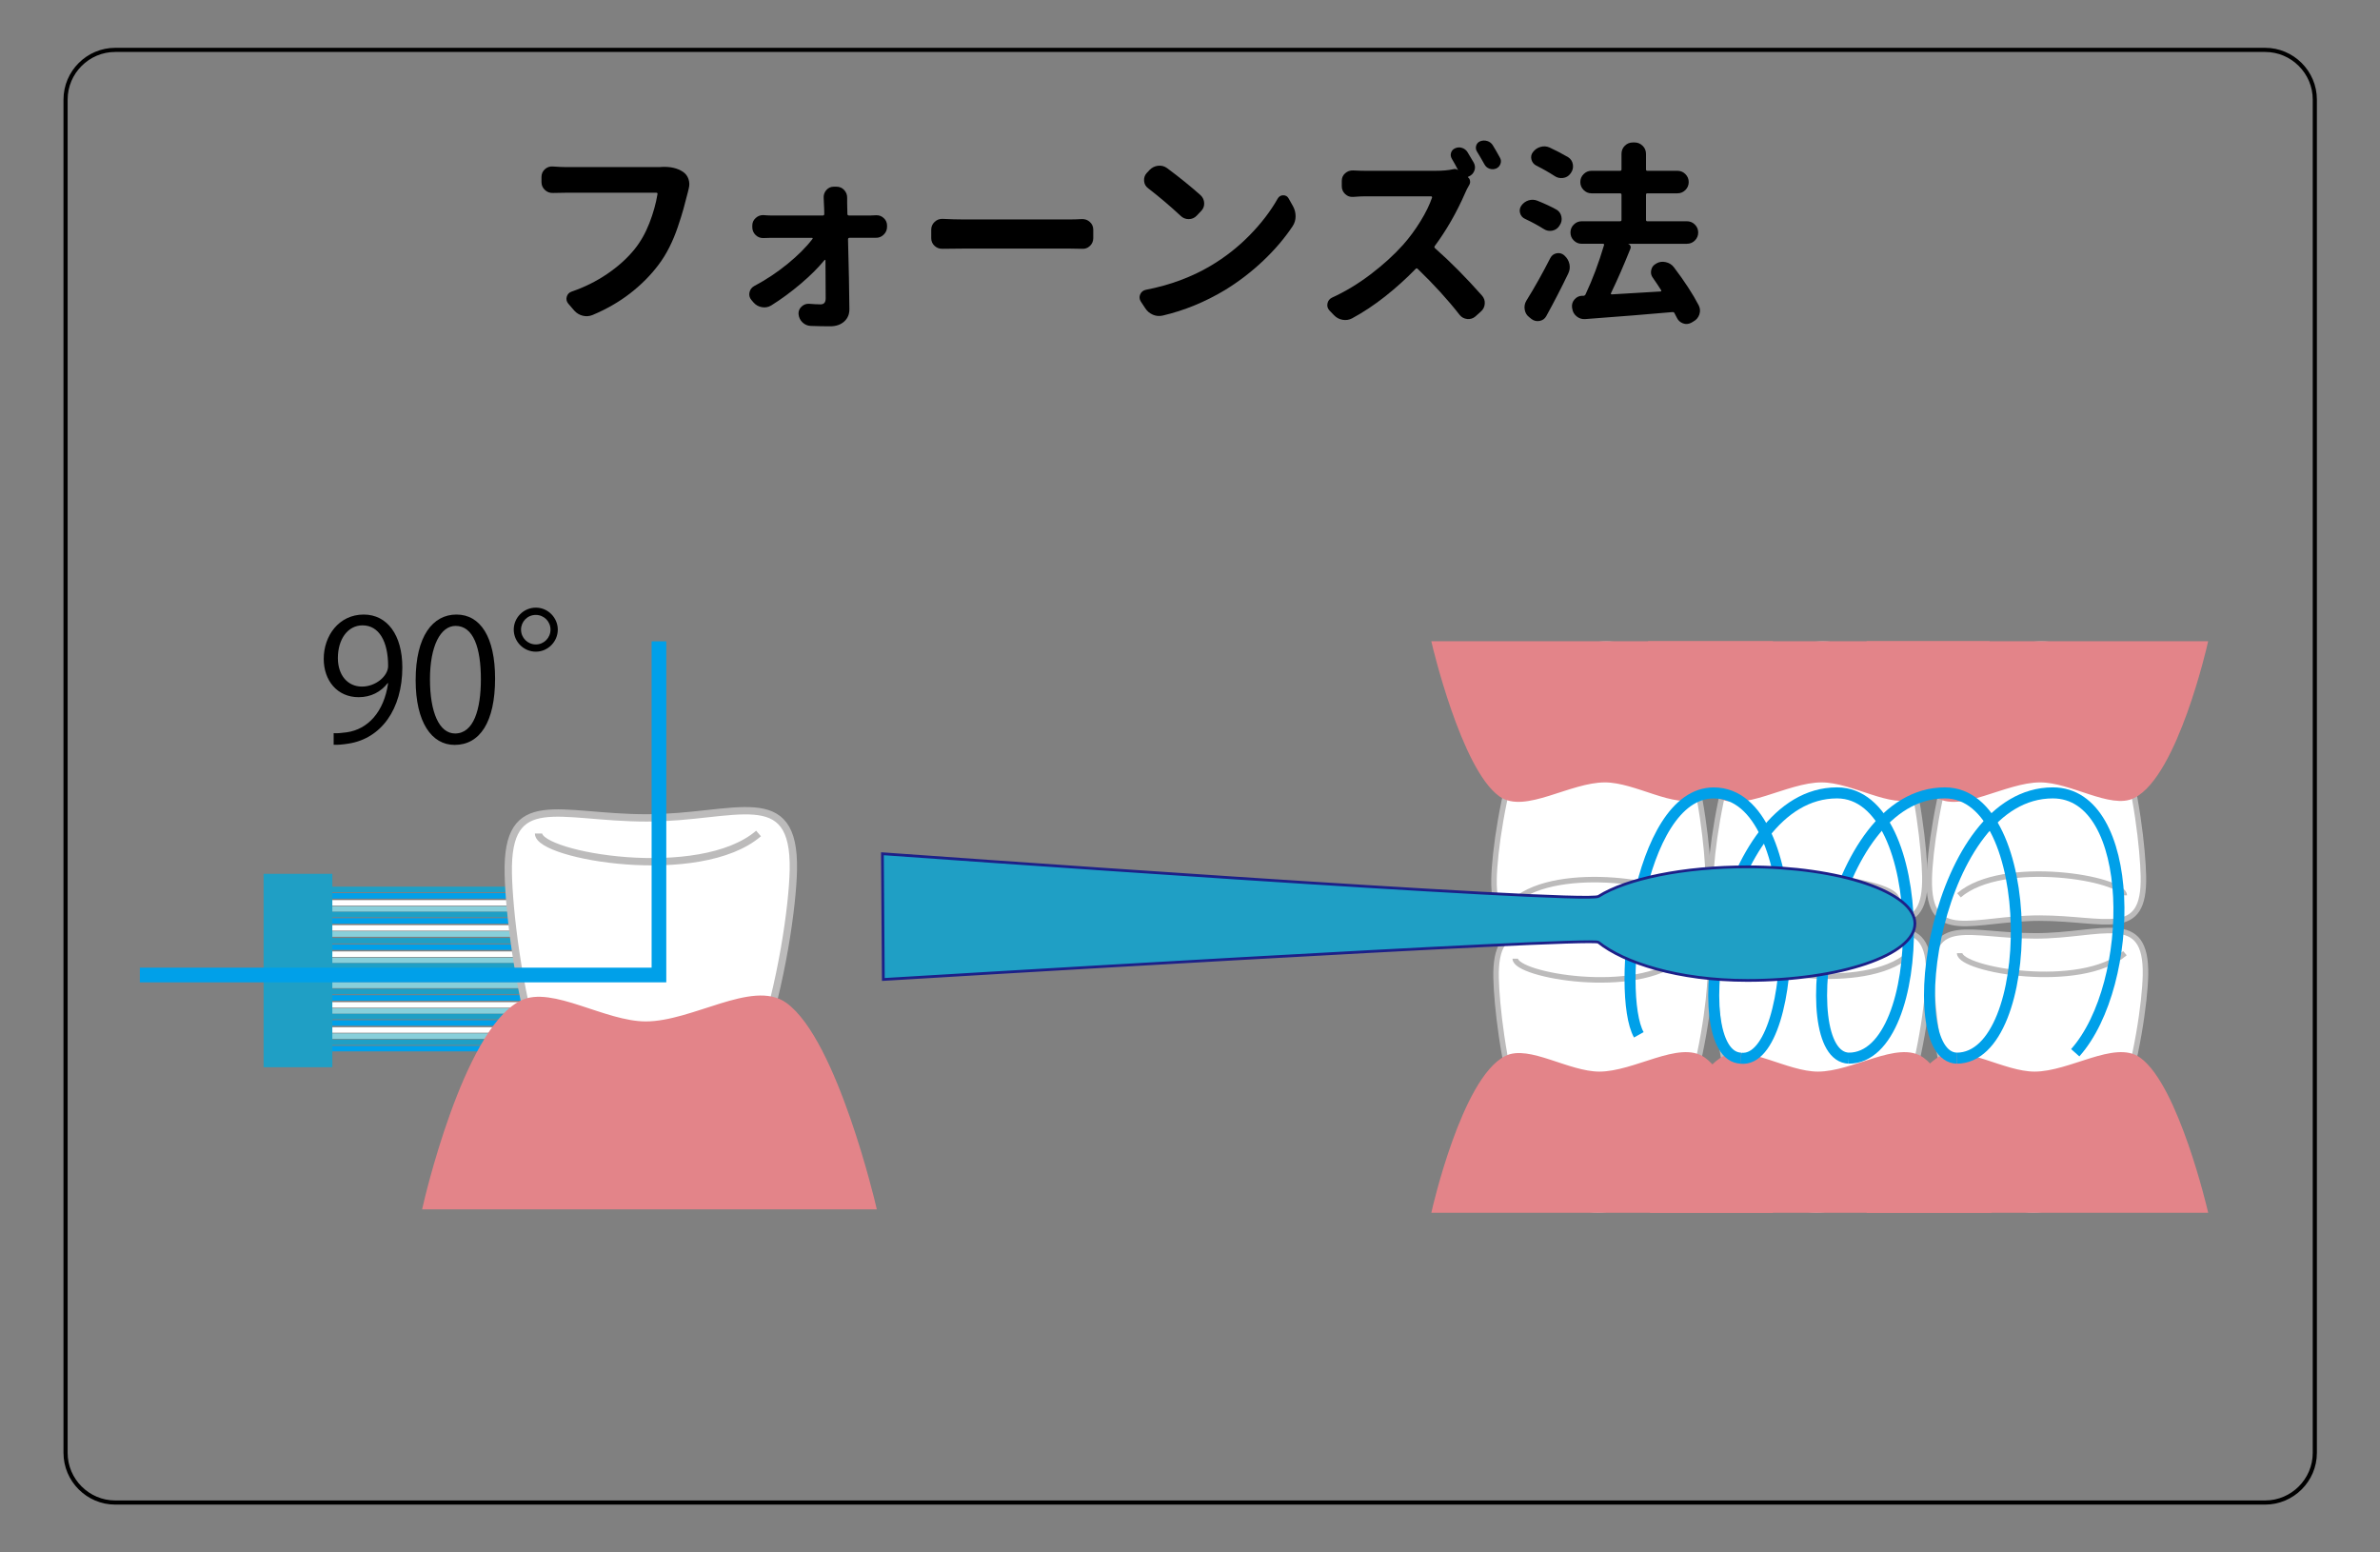<?xml version="1.0" encoding="utf-8"?>
<!-- Generator: Adobe Illustrator 23.0.1, SVG Export Plug-In . SVG Version: 6.00 Build 0)  -->
<svg version="1.1" id="レイヤー_1" xmlns="http://www.w3.org/2000/svg" xmlns:xlink="http://www.w3.org/1999/xlink" x="0px"
	 y="0px" viewBox="0 0 575 375" style="enable-background:new 0 0 575 375;" xml:space="preserve">
<rect x="0" y="0" width="575" height="375" fill="#808080" stroke="none"/>
<style type="text/css">
	.st0{fill:#43ABC4;}
	.st1{fill:#00A0E9;}
	.st2{fill:#FFFFFF;}
	.st3{fill:#88CFDA;}
	.st4{fill:#1F9EC4;}
	.st5{fill:#FFFFFF;stroke:#BCBBBB;stroke-width:1.611;stroke-miterlimit:10;}
	.st6{fill:none;stroke:#BCBBBB;stroke-width:1.611;stroke-miterlimit:10;}
	.st7{fill:#E38489;stroke:#E38489;stroke-width:1.611;stroke-miterlimit:10;}
	.st8{fill:none;stroke:#00A0E9;stroke-width:3.221;stroke-miterlimit:10;}
	.st9{fill:#FFFFFF;stroke:#BCBBBB;stroke-width:1.464;stroke-miterlimit:10;}
	.st10{fill:#E38489;stroke:#E38489;stroke-width:1.464;stroke-miterlimit:10;}
	.st11{fill:none;stroke:#BCBBBB;stroke-width:1.464;stroke-miterlimit:10;}
	.st12{fill:none;stroke:#00A0E9;stroke-width:2.928;stroke-miterlimit:10;}
	.st13{fill:#FFFFFF;stroke:#163268;stroke-width:0.732;stroke-miterlimit:10;}
	.st14{fill:#00A0E9;stroke:#163268;stroke-width:0.732;stroke-miterlimit:10;}
	.st15{fill:#1F9FC5;stroke:#1D2088;stroke-width:0.732;stroke-miterlimit:10;}
	.st16{fill:none;stroke:#163268;stroke-width:0.732;stroke-miterlimit:10;}
	.st17{fill:none;stroke:#000000;stroke-miterlimit:10;}
	.st18{fill:#1F9FC5;stroke:#1D2088;stroke-width:0.66;stroke-miterlimit:10;}
	.st19{fill:#1F9FC5;}
	.st20{fill:#FFFFFF;stroke:#BCBBBB;stroke-width:1.772;stroke-miterlimit:10;}
	.st21{fill:none;stroke:#BCBBBB;stroke-width:1.772;stroke-miterlimit:10;}
	.st22{fill:#E38489;stroke:#E38489;stroke-width:1.772;stroke-miterlimit:10;}
	.st23{fill:none;stroke:#00A0E9;stroke-width:3.543;stroke-miterlimit:10;}
	.st24{fill:#FFFFFF;stroke:#BCBBBB;stroke-width:1.949;stroke-miterlimit:10;}
	.st25{fill:none;stroke:#BCBBBB;stroke-width:1.949;stroke-miterlimit:10;}
	.st26{fill:#E38489;stroke:#E38489;stroke-width:1.949;stroke-miterlimit:10;}
	.st27{fill:none;stroke:#00A0E9;stroke-width:3.897;stroke-miterlimit:10;}
	.st28{fill:#FFFFFF;stroke:#BCBBBB;stroke-width:1.331;stroke-miterlimit:10;}
	.st29{fill:#E38489;stroke:#E38489;stroke-width:1.331;stroke-miterlimit:10;}
	.st30{fill:none;stroke:#BCBBBB;stroke-width:1.331;stroke-miterlimit:10;}
	.st31{fill:none;stroke:#00A0E9;stroke-width:2.662;stroke-miterlimit:10;}
	.st32{fill:#1F9FC5;stroke:#1D2088;stroke-width:0.665;stroke-miterlimit:10;}
	.st33{fill:#1F9FC5;stroke:#1D2088;stroke-width:0.703;stroke-miterlimit:10;}
	.st34{fill:#FFFFFF;stroke:#BCBBBB;stroke-miterlimit:10;}
	.st35{fill:#E38489;stroke:#E38489;stroke-miterlimit:10;}
	.st36{fill:none;stroke:#BCBBBB;stroke-miterlimit:10;}
	.st37{fill:#1F9FC5;stroke:#1D2088;stroke-width:0.5;stroke-miterlimit:10;}
	.st38{fill:#00A0E9;stroke:#1D2088;stroke-width:0.25;stroke-miterlimit:10;}
	.st39{fill:#1F9EC4;stroke:#1D2088;stroke-width:0.5;stroke-miterlimit:10;}
	.st40{fill:none;stroke:#00A0E9;stroke-width:2;stroke-miterlimit:10;}
	.st41{fill:none;stroke:#00A0E9;stroke-miterlimit:10;}
</style>
<path class="st28" d="M465.99,235.56c-0.27,12.73-7.65,56.73-27.12,56.73c-18.63,0-24.35-43.35-24.62-56.07
	c-0.33-15.47,9.04-10.15,25.12-10.15C455.45,226.08,466.32,219.59,465.99,235.56z"/>
<path class="st29" d="M480.3,292.29h-80.86c0,0,7.15-31.44,17.3-36.6c5.29-2.69,14.85,3.83,22.46,3.83c8.66,0,19.47-7.58,25.12-3.49
	C473.31,262.51,480.3,292.29,480.3,292.29z"/>
<path class="st30" d="M421.09,230.69c0,4.05,29.28,9.15,39.93,0"/>
<path class="st28" d="M518.34,235.56c-0.27,12.73-7.65,56.73-27.12,56.73c-18.63,0-24.35-43.35-24.62-56.07
	c-0.33-15.47,9.04-10.15,25.12-10.15C507.8,226.08,518.67,219.59,518.34,235.56z"/>
<path class="st29" d="M532.65,292.29h-80.86c0,0,7.15-31.44,17.3-36.6c5.29-2.69,14.85,3.83,22.46,3.83
	c8.66,0,19.47-7.58,25.12-3.49C525.66,262.51,532.65,292.29,532.65,292.29z"/>
<path class="st30" d="M473.45,230.25c0,4.04,29.28,9.15,39.93,0"/>
<path class="st28" d="M413.19,235.56c-0.27,12.73-7.65,56.73-27.12,56.73c-18.63,0-24.35-43.35-24.62-56.07
	c-0.33-15.47,9.04-10.15,25.12-10.15C402.65,226.08,413.52,219.59,413.19,235.56z"/>
<path class="st29" d="M427.5,292.29h-80.86c0,0,7.15-31.44,17.3-36.6c5.29-2.69,14.85,3.83,22.46,3.83c8.66,0,19.47-7.58,25.12-3.49
	C420.51,262.51,427.5,292.29,427.5,292.29z"/>
<path class="st30" d="M366.08,231.58c0,4.05,29.28,9.15,39.93,0"/>
<path class="st28" d="M413.3,212.29c0.27-12.73,7.65-56.73,27.12-56.73c18.63,0,24.35,43.35,24.62,56.07
	c0.33,15.47-9.04,10.15-25.12,10.15C423.84,221.78,412.97,228.27,413.3,212.29z"/>
<path class="st29" d="M398.99,155.56h80.86c0,0-7.15,31.44-17.3,36.6c-5.29,2.69-14.85-3.83-22.46-3.83
	c-8.66,0-19.47,7.58-25.12,3.49C405.98,185.34,398.99,155.56,398.99,155.56z"/>
<path class="st30" d="M458.2,217.16c0-4.05-29.28-9.15-39.93,0"/>
<path class="st28" d="M360.95,212.29c0.27-12.73,7.65-56.73,27.12-56.73c18.63,0,24.35,43.35,24.62,56.07
	c0.33,15.47-9.04,10.15-25.12,10.15C371.49,221.78,360.62,228.27,360.95,212.29z"/>
<path class="st29" d="M346.64,155.56h80.86c0,0-7.15,31.44-17.3,36.6c-5.29,2.69-14.85-3.83-22.46-3.83
	c-8.66,0-19.47,7.58-25.12,3.49C353.63,185.34,346.64,155.56,346.64,155.56z"/>
<path class="st30" d="M405.84,217.6c0-4.04-29.28-9.15-39.93,0"/>
<path class="st28" d="M466.1,212.29c0.27-12.73,7.65-56.73,27.12-56.73c18.63,0,24.35,43.35,24.62,56.07
	c0.33,15.47-9.04,10.15-25.12,10.15C476.64,221.78,465.77,228.27,466.1,212.29z"/>
<path class="st29" d="M451.79,155.56h80.86c0,0-7.15,31.44-17.3,36.6c-5.29,2.69-14.85-3.83-22.46-3.83
	c-8.66,0-19.47,7.58-25.12,3.49C458.78,185.34,451.79,155.56,451.79,155.56z"/>
<path class="st30" d="M513.21,216.27c0-4.05-29.28-9.15-39.93,0"/>
<g>
	<path class="st31" d="M395.93,249.97c-5.55-9.96-0.43-58.43,18.1-58.43c22.93,0,20.88,65.65,6.57,64.08"/>
	<path class="st31" d="M420.6,255.61c-14.05-0.51-5.23-64.08,23.22-64.08c22.65,0,22.37,64.08,2.84,64.08"/>
	<path class="st31" d="M446.66,255.61c-14.05-0.51-5.23-64.08,23.23-64.08c22.65,0,22.37,64.08,2.84,64.08"/>
	<path class="st31" d="M472.73,255.61c-14.05-0.51-5.23-64.08,23.22-64.08c20.3,0,20.3,46.02,5.42,62.77"/>
</g>
<g>
	<path class="st32" d="M422.15,236.83c-16.77,0-29.84-4.3-35.99-9.22c-1.69-1.36-172.75,8.99-172.75,8.99l-0.22-30.37
		c0,0,169.94,12.23,173,10.3c6.83-4.3,20.52-7.14,35.96-7.14c22.36,0,40.49,6.14,40.49,13.71
		C462.64,230.69,444.51,236.83,422.15,236.83z"/>
</g>
<rect x="68.55" y="214.18" class="st19" width="56.03" height="1.33"/>
<rect x="68.73" y="215.73" class="st1" width="56.03" height="1.33"/>
<rect x="68.69" y="217.43" class="st2" width="56.03" height="1.33"/>
<rect x="69.43" y="218.91" class="st3" width="56.03" height="1.33"/>
<rect x="69.29" y="220.24" class="st19" width="56.03" height="1.33"/>
<rect x="69.47" y="221.79" class="st1" width="56.03" height="1.33"/>
<rect x="69.43" y="223.48" class="st2" width="56.03" height="1.33"/>
<rect x="70.17" y="224.96" class="st3" width="56.03" height="1.33"/>
<rect x="70.32" y="226.58" class="st19" width="56.03" height="1.33"/>
<rect x="70.5" y="228.13" class="st1" width="56.03" height="1.33"/>
<rect x="70.47" y="229.83" class="st2" width="56.03" height="1.33"/>
<rect x="71.21" y="231.31" class="st3" width="56.03" height="1.33"/>
<rect x="71.06" y="232.64" class="st19" width="56.03" height="1.33"/>
<rect x="71.24" y="234.19" class="st1" width="56.03" height="1.33"/>
<rect x="71.21" y="235.88" class="st2" width="56.03" height="1.33"/>
<rect x="71.94" y="237.36" class="st3" width="56.03" height="1.33"/>
<rect x="71.35" y="238.84" class="st19" width="56.03" height="1.33"/>
<rect x="71.54" y="240.39" class="st1" width="56.03" height="1.33"/>
<rect x="71.5" y="242.08" class="st2" width="56.03" height="1.33"/>
<rect x="72.24" y="243.56" class="st3" width="56.03" height="1.33"/>
<rect x="72.09" y="244.89" class="st19" width="56.03" height="1.33"/>
<rect x="72.27" y="246.44" class="st1" width="56.03" height="1.33"/>
<rect x="72.24" y="248.14" class="st2" width="56.03" height="1.33"/>
<rect x="72.98" y="249.62" class="st3" width="56.03" height="1.33"/>
<rect x="69.73" y="251.09" class="st19" width="56.03" height="1.33"/>
<rect x="69.92" y="252.64" class="st1" width="56.03" height="1.33"/>
<rect x="63.68" y="211.08" class="st19" width="16.61" height="46.72"/>
<path class="st20" d="M191.67,210.2c-0.35,16.94-10.19,75.51-36.1,75.51c-24.8,0-32.41-57.69-32.77-74.63
	c-0.44-20.59,12.03-13.51,33.44-13.51C177.64,197.57,192.11,188.94,191.67,210.2z"/>
<path class="st21" d="M130.11,201.34c0,5.39,38.97,12.18,53.15,0"/>
<path class="st22" d="M210.72,291.25H103.09c0,0,9.52-41.85,23.03-48.72c7.03-3.57,19.77,5.09,29.9,5.09
	c11.53,0,25.91-10.08,33.44-4.65C201.42,251.61,210.72,291.25,210.72,291.25z"/>
<polyline class="st23" points="159.2,154.92 159.2,235.52 33.79,235.52 "/>
<g>
	<path d="M93.65,165.03c-1.67,2.12-4.03,3.38-7.01,3.38c-5.21,0-8.43-4.07-8.43-9.25c0-5.58,3.67-10.71,9.66-10.71
		c5.7,0,9.33,4.97,9.33,12.75c0,10.14-5.13,17.19-12.96,18.42c-1.43,0.24-2.73,0.33-3.63,0.29v-2.81c0.86,0.08,1.83-0.04,3.14-0.2
		c5.13-0.73,9-4.89,10.02-11.86H93.65z M81.63,158.96c0,4.11,2.32,6.89,5.83,6.89c3.3,0,6.31-2.53,6.31-4.97
		c0-5.87-2.16-9.82-6.19-9.82C84.03,151.06,81.63,154.4,81.63,158.96z"/>
	<path d="M100.42,164.3c0-10.67,4.16-15.85,9.86-15.85c5.79,0,9.33,5.46,9.33,15.44c0,10.59-3.71,16.05-9.78,16.05
		C104.29,179.94,100.42,174.48,100.42,164.3z M116.18,164.06c0-7.62-1.83-12.87-6.11-12.87c-3.63,0-6.19,4.85-6.19,12.87
		c0,8.03,2.24,13.12,6.07,13.12C114.47,177.17,116.18,171.31,116.18,164.06z"/>
	<path d="M134.76,152.08c0,2.93-2.4,5.34-5.3,5.34c-2.93,0-5.34-2.4-5.34-5.34c0-2.89,2.4-5.3,5.34-5.3
		C132.44,146.78,134.76,149.27,134.76,152.08z M125.88,152.08c0,2,1.59,3.59,3.58,3.59c1.96,0,3.54-1.59,3.54-3.59
		c0-1.96-1.59-3.54-3.54-3.54C127.39,148.53,125.88,150.2,125.88,152.08z"/>
</g>
<g>
	<path d="M159.96,40.32c2.03-0.09,3.7,0.3,5.02,1.17c0.66,0.44,1.11,1.03,1.36,1.78c0.25,0.75,0.27,1.52,0.05,2.3
		c-0.06,0.25-0.13,0.52-0.19,0.8c-0.41,1.59-0.77,2.96-1.08,4.1c-0.31,1.14-0.77,2.59-1.36,4.34c-0.59,1.75-1.28,3.4-2.06,4.95
		c-0.78,1.55-1.66,2.96-2.63,4.24c-1.88,2.5-4.16,4.79-6.84,6.87c-2.69,2.08-5.72,3.82-9.09,5.23c-0.78,0.31-1.57,0.37-2.37,0.16
		c-0.8-0.2-1.48-0.62-2.04-1.24l-1.45-1.69c-0.41-0.5-0.52-1.05-0.35-1.66c0.17-0.61,0.57-1.02,1.2-1.24
		c3.09-1.06,5.95-2.48,8.58-4.27s4.81-3.75,6.56-5.91c1.47-1.81,2.67-3.92,3.61-6.33c0.94-2.41,1.59-4.75,1.97-7.03
		c0.03-0.22-0.06-0.33-0.28-0.33h-22.03c-0.94,0-1.92,0.02-2.95,0.05c-0.75,0.03-1.4-0.21-1.95-0.73c-0.55-0.52-0.82-1.15-0.82-1.9
		v-1.22c0-0.75,0.27-1.38,0.82-1.88c0.55-0.5,1.2-0.72,1.95-0.66c1.28,0.09,2.28,0.14,3,0.14h22.31
		C159.26,40.37,159.62,40.35,159.96,40.32z"/>
	<path d="M204.73,51.67c0,0.25,0.12,0.38,0.38,0.38h5.3c0.31,0,0.69-0.02,1.13-0.05c0.75-0.06,1.4,0.16,1.95,0.66
		c0.55,0.5,0.82,1.11,0.82,1.83v0.28c0,0.75-0.27,1.39-0.82,1.92c-0.55,0.53-1.2,0.78-1.95,0.75c-0.34,0-0.64,0-0.89,0h-5.39
		c-0.25,0-0.38,0.13-0.38,0.38c0.19,7.09,0.3,12.69,0.33,16.78c0.03,1.25-0.38,2.27-1.24,3.05c-0.86,0.78-1.99,1.17-3.4,1.17
		c-1.44,0-3-0.03-4.69-0.09c-0.78-0.03-1.45-0.32-2.02-0.87c-0.56-0.55-0.88-1.23-0.94-2.04c-0.03-0.69,0.21-1.27,0.73-1.76
		s1.12-0.71,1.8-0.68c1.09,0.09,2.03,0.14,2.81,0.14c0.81,0,1.22-0.48,1.22-1.45c0-1.5-0.02-4.56-0.05-9.19
		c-0.03-0.06-0.07-0.1-0.12-0.12c-0.05-0.02-0.09,0.01-0.12,0.07c-1.47,1.81-3.38,3.72-5.74,5.72c-2.36,2-4.74,3.75-7.15,5.25
		c-0.69,0.41-1.43,0.54-2.23,0.4s-1.46-0.51-1.99-1.1l-0.56-0.66c-0.44-0.53-0.59-1.13-0.45-1.8c0.14-0.67,0.51-1.18,1.1-1.52
		c2.84-1.5,5.53-3.28,8.06-5.34s4.55-4.08,6.05-6.05c0.06-0.06,0.08-0.12,0.05-0.19c-0.03-0.06-0.09-0.09-0.19-0.09h-9.89
		c-0.53,0-1.13,0.02-1.78,0.05c-0.75,0.03-1.39-0.21-1.92-0.73c-0.53-0.52-0.8-1.15-0.8-1.9v-0.38c0-0.72,0.27-1.33,0.82-1.83
		c0.55-0.5,1.18-0.73,1.9-0.7c0.66,0.06,1.2,0.09,1.64,0.09h12.7c0.22,0,0.33-0.12,0.33-0.38c0-0.66-0.03-1.52-0.09-2.58
		c0-0.38-0.02-0.78-0.05-1.22c-0.06-0.75,0.15-1.4,0.63-1.95c0.48-0.55,1.09-0.82,1.8-0.82h0.66c0.75,0,1.38,0.27,1.88,0.82
		c0.5,0.55,0.73,1.2,0.7,1.95c0,0.41,0,0.81,0,1.22L204.73,51.67z"/>
	<path d="M227.75,60.1c-0.75,0.03-1.4-0.2-1.95-0.7c-0.55-0.5-0.82-1.13-0.82-1.88v-2.02c0-0.75,0.27-1.38,0.82-1.9
		c0.55-0.52,1.2-0.76,1.95-0.73c1.84,0.09,3.5,0.14,4.97,0.14h25.78c0.87,0,1.83-0.03,2.86-0.09c0.75-0.03,1.4,0.2,1.95,0.7
		c0.55,0.5,0.82,1.13,0.82,1.88v2.02c0,0.75-0.27,1.38-0.82,1.9c-0.55,0.52-1.2,0.74-1.95,0.68c-1.16-0.03-2.11-0.05-2.86-0.05
		h-25.78C231.06,60.06,229.4,60.07,227.75,60.1z"/>
	<path d="M280.9,76.23c-0.81,0.19-1.6,0.12-2.37-0.21c-0.77-0.33-1.38-0.85-1.85-1.57l-1.08-1.64c-0.34-0.56-0.38-1.14-0.12-1.73
		c0.27-0.59,0.73-0.95,1.38-1.08c5.81-1.13,11.03-3.06,15.66-5.81c3.47-2.06,6.6-4.52,9.4-7.38c2.8-2.86,5.05-5.8,6.77-8.84
		c0.31-0.53,0.76-0.8,1.34-0.8c0.58,0,1.01,0.25,1.29,0.75l1.08,1.92c0.41,0.75,0.61,1.55,0.61,2.41c0,0.86-0.23,1.65-0.7,2.37
		c-1.94,2.91-4.31,5.7-7.13,8.37s-5.88,5.02-9.19,7.05C291.15,72.95,286.12,75.01,280.9,76.23z M277.39,45.48
		c-0.59-0.44-0.92-1.02-0.98-1.76c-0.06-0.73,0.14-1.37,0.61-1.9l0.75-0.8c0.56-0.56,1.23-0.89,2.02-0.98
		c0.78-0.09,1.5,0.09,2.16,0.56c3.03,2.25,5.73,4.44,8.11,6.56c0.56,0.53,0.85,1.18,0.87,1.95c0.02,0.77-0.26,1.41-0.82,1.95
		l-0.98,1.03c-0.53,0.56-1.18,0.84-1.95,0.84c-0.77,0-1.41-0.27-1.95-0.8C282.75,49.82,280.14,47.6,277.39,45.48z"/>
	<path d="M354.68,42.71c-0.03,0-0.05,0.02-0.05,0.05c0,0.03,0.02,0.06,0.05,0.09c0.25,0.19,0.41,0.45,0.47,0.8
		c0.06,0.34,0.02,0.66-0.14,0.94c-0.47,0.81-0.81,1.48-1.03,2.02c-2.06,4.72-4.52,9-7.36,12.84c-0.13,0.19-0.09,0.36,0.09,0.52
		c3.72,3.28,7.48,7.08,11.3,11.39c0.53,0.59,0.77,1.27,0.7,2.04c-0.06,0.77-0.39,1.4-0.98,1.9l-1.31,1.17
		c-0.56,0.47-1.21,0.66-1.95,0.59c-0.73-0.08-1.34-0.4-1.8-0.96c-2.88-3.69-6.27-7.41-10.17-11.16c-0.16-0.16-0.31-0.16-0.47,0
		c-2.31,2.38-4.77,4.59-7.38,6.66c-2.61,2.06-5.27,3.83-7.99,5.3c-0.72,0.38-1.48,0.49-2.3,0.35c-0.81-0.14-1.5-0.51-2.06-1.1
		l-1.13-1.17c-0.44-0.5-0.59-1.07-0.45-1.71s0.51-1.1,1.1-1.38c3.22-1.47,6.33-3.35,9.35-5.65c3.02-2.3,5.6-4.65,7.76-7.05
		c1.56-1.75,2.98-3.67,4.27-5.77c1.28-2.09,2.2-3.98,2.77-5.67c0.03-0.06,0.02-0.13-0.02-0.21c-0.05-0.08-0.12-0.12-0.21-0.12
		h-15.89c-0.78,0-1.75,0.05-2.91,0.14c-0.75,0.06-1.4-0.16-1.95-0.68c-0.55-0.52-0.82-1.15-0.82-1.9V43.7
		c0-0.75,0.27-1.37,0.82-1.85c0.55-0.48,1.2-0.71,1.95-0.68c1.13,0.06,2.09,0.09,2.91,0.09h16.92c1.72,0,3.16-0.12,4.31-0.38
		c0.44-0.12,0.81-0.06,1.13,0.19h0.05c-0.5-0.97-1-1.88-1.5-2.72c-0.28-0.47-0.34-0.95-0.19-1.45c0.16-0.5,0.48-0.86,0.98-1.08
		c0.56-0.25,1.13-0.28,1.69-0.09s1,0.53,1.31,1.03c0.5,0.81,1,1.66,1.5,2.53c0.34,0.63,0.4,1.27,0.16,1.92s-0.68,1.13-1.34,1.41
		L354.68,42.71z M362.37,38.07c0.28,0.47,0.33,0.97,0.14,1.5c-0.19,0.53-0.53,0.91-1.03,1.13c-0.53,0.22-1.07,0.23-1.62,0.05
		c-0.55-0.19-0.96-0.55-1.24-1.08c-0.63-1.13-1.22-2.14-1.78-3.05c-0.28-0.44-0.35-0.91-0.21-1.41c0.14-0.5,0.46-0.86,0.96-1.08
		c0.56-0.22,1.13-0.24,1.71-0.07c0.58,0.17,1.02,0.51,1.34,1.01C361.2,35.98,361.78,36.98,362.37,38.07z"/>
	<path d="M375.96,50.59c0.69,0.38,1.11,0.95,1.27,1.73c0.16,0.78,0.02,1.48-0.42,2.11l-0.09,0.14c-0.41,0.63-0.98,1.01-1.71,1.15
		c-0.73,0.14-1.41,0.01-2.04-0.4c-1.34-0.84-2.84-1.66-4.5-2.44c-0.63-0.28-1.03-0.74-1.22-1.38c-0.19-0.64-0.09-1.24,0.28-1.8
		c0.44-0.63,1.01-1.05,1.73-1.29c0.72-0.23,1.44-0.21,2.16,0.07C373.14,49.17,374.65,49.87,375.96,50.59z M374.56,62.31
		c0.34-0.63,0.85-1,1.52-1.13c0.67-0.12,1.27,0.03,1.8,0.47l0.09,0.09c0.63,0.56,1.02,1.24,1.2,2.04c0.17,0.8,0.07,1.57-0.3,2.32
		c-1.75,3.63-3.52,7.05-5.3,10.27c-0.34,0.63-0.88,1.01-1.59,1.15c-0.72,0.14-1.38-0.01-1.97-0.45l-0.52-0.42
		c-0.63-0.47-1-1.09-1.13-1.88c-0.13-0.78,0.02-1.5,0.42-2.16C370.76,69.43,372.68,66,374.56,62.31z M378.87,37.98
		c0.63,0.41,1,0.98,1.13,1.73c0.12,0.75-0.03,1.44-0.47,2.06l-0.14,0.19c-0.44,0.59-1.03,0.94-1.78,1.03s-1.42-0.06-2.02-0.47
		c-1.34-0.87-2.83-1.72-4.45-2.53c-0.59-0.31-0.98-0.8-1.15-1.45c-0.17-0.66-0.05-1.25,0.35-1.78c0.47-0.63,1.08-1.05,1.83-1.27
		c0.75-0.22,1.48-0.17,2.2,0.14C376,36.39,377.5,37.17,378.87,37.98z M410.42,73.79c0.34,0.69,0.39,1.41,0.14,2.16
		c-0.25,0.75-0.72,1.31-1.41,1.69l-0.56,0.33c-0.66,0.34-1.32,0.39-1.99,0.14c-0.67-0.25-1.17-0.7-1.48-1.36
		c-0.19-0.38-0.38-0.73-0.56-1.08c-0.09-0.22-0.27-0.31-0.52-0.28c-5.56,0.5-12.58,1.06-21.05,1.69c-0.78,0.06-1.48-0.16-2.09-0.66
		c-0.61-0.5-0.96-1.13-1.05-1.88l-0.05-0.23c-0.09-0.75,0.1-1.41,0.59-1.97c0.48-0.56,1.08-0.86,1.8-0.89h0.42
		c0.22-0.03,0.38-0.16,0.47-0.38c1.69-3.59,3.17-7.55,4.45-11.86c0.03-0.09,0.02-0.17-0.02-0.23c-0.05-0.06-0.12-0.09-0.21-0.09
		h-5.16c-0.75,0-1.39-0.27-1.92-0.8c-0.53-0.53-0.8-1.17-0.8-1.92s0.26-1.39,0.8-1.92c0.53-0.53,1.17-0.8,1.92-0.8h9.23
		c0.25,0,0.38-0.11,0.38-0.33v-6.09c0-0.22-0.13-0.33-0.38-0.33h-6.89c-0.72,0-1.34-0.27-1.88-0.8c-0.53-0.53-0.8-1.17-0.8-1.92
		s0.26-1.39,0.8-1.92c0.53-0.53,1.16-0.8,1.88-0.8h6.89c0.25,0,0.38-0.11,0.38-0.33v-3.75c0-0.78,0.26-1.44,0.8-1.97
		c0.53-0.53,1.19-0.8,1.97-0.8h0.38c0.75,0,1.4,0.27,1.95,0.8c0.55,0.53,0.82,1.19,0.82,1.97v3.75c0,0.22,0.11,0.33,0.33,0.33h7.27
		c0.75,0,1.39,0.27,1.92,0.8c0.53,0.53,0.8,1.17,0.8,1.92s-0.27,1.39-0.8,1.92c-0.53,0.53-1.17,0.8-1.92,0.8H398
		c-0.22,0-0.33,0.11-0.33,0.33v6.09c0,0.22,0.11,0.33,0.33,0.33h9.56c0.75,0,1.39,0.27,1.92,0.8c0.53,0.53,0.8,1.17,0.8,1.92
		s-0.27,1.39-0.8,1.92c-0.53,0.53-1.17,0.8-1.92,0.8H393.4c-0.03,0.03-0.03,0.05,0,0.05c0.22,0.06,0.38,0.2,0.49,0.42
		c0.11,0.22,0.12,0.45,0.02,0.7c-1.66,4.13-3.22,7.7-4.69,10.73c-0.06,0.09-0.07,0.17-0.02,0.23c0.05,0.06,0.12,0.09,0.21,0.09
		c2.53-0.16,6.45-0.39,11.77-0.7c0.06,0,0.12-0.03,0.16-0.09c0.05-0.06,0.04-0.14-0.02-0.23c-0.59-0.94-1.25-1.92-1.97-2.95
		c-0.44-0.56-0.58-1.2-0.42-1.92c0.16-0.72,0.56-1.23,1.22-1.55l0.05-0.05c0.69-0.38,1.43-0.48,2.23-0.3
		c0.8,0.17,1.45,0.57,1.95,1.2C406.96,67.92,408.98,71.01,410.42,73.79z"/>
</g>
<path class="st17" d="M547.25,362.95H27.84c-6.6,0-12-5.4-12-12V24.05c0-6.6,5.4-12,12-12h519.41c6.6,0,12,5.4,12,12v326.91
	C559.25,357.55,553.85,362.95,547.25,362.95z"/>
</svg>
